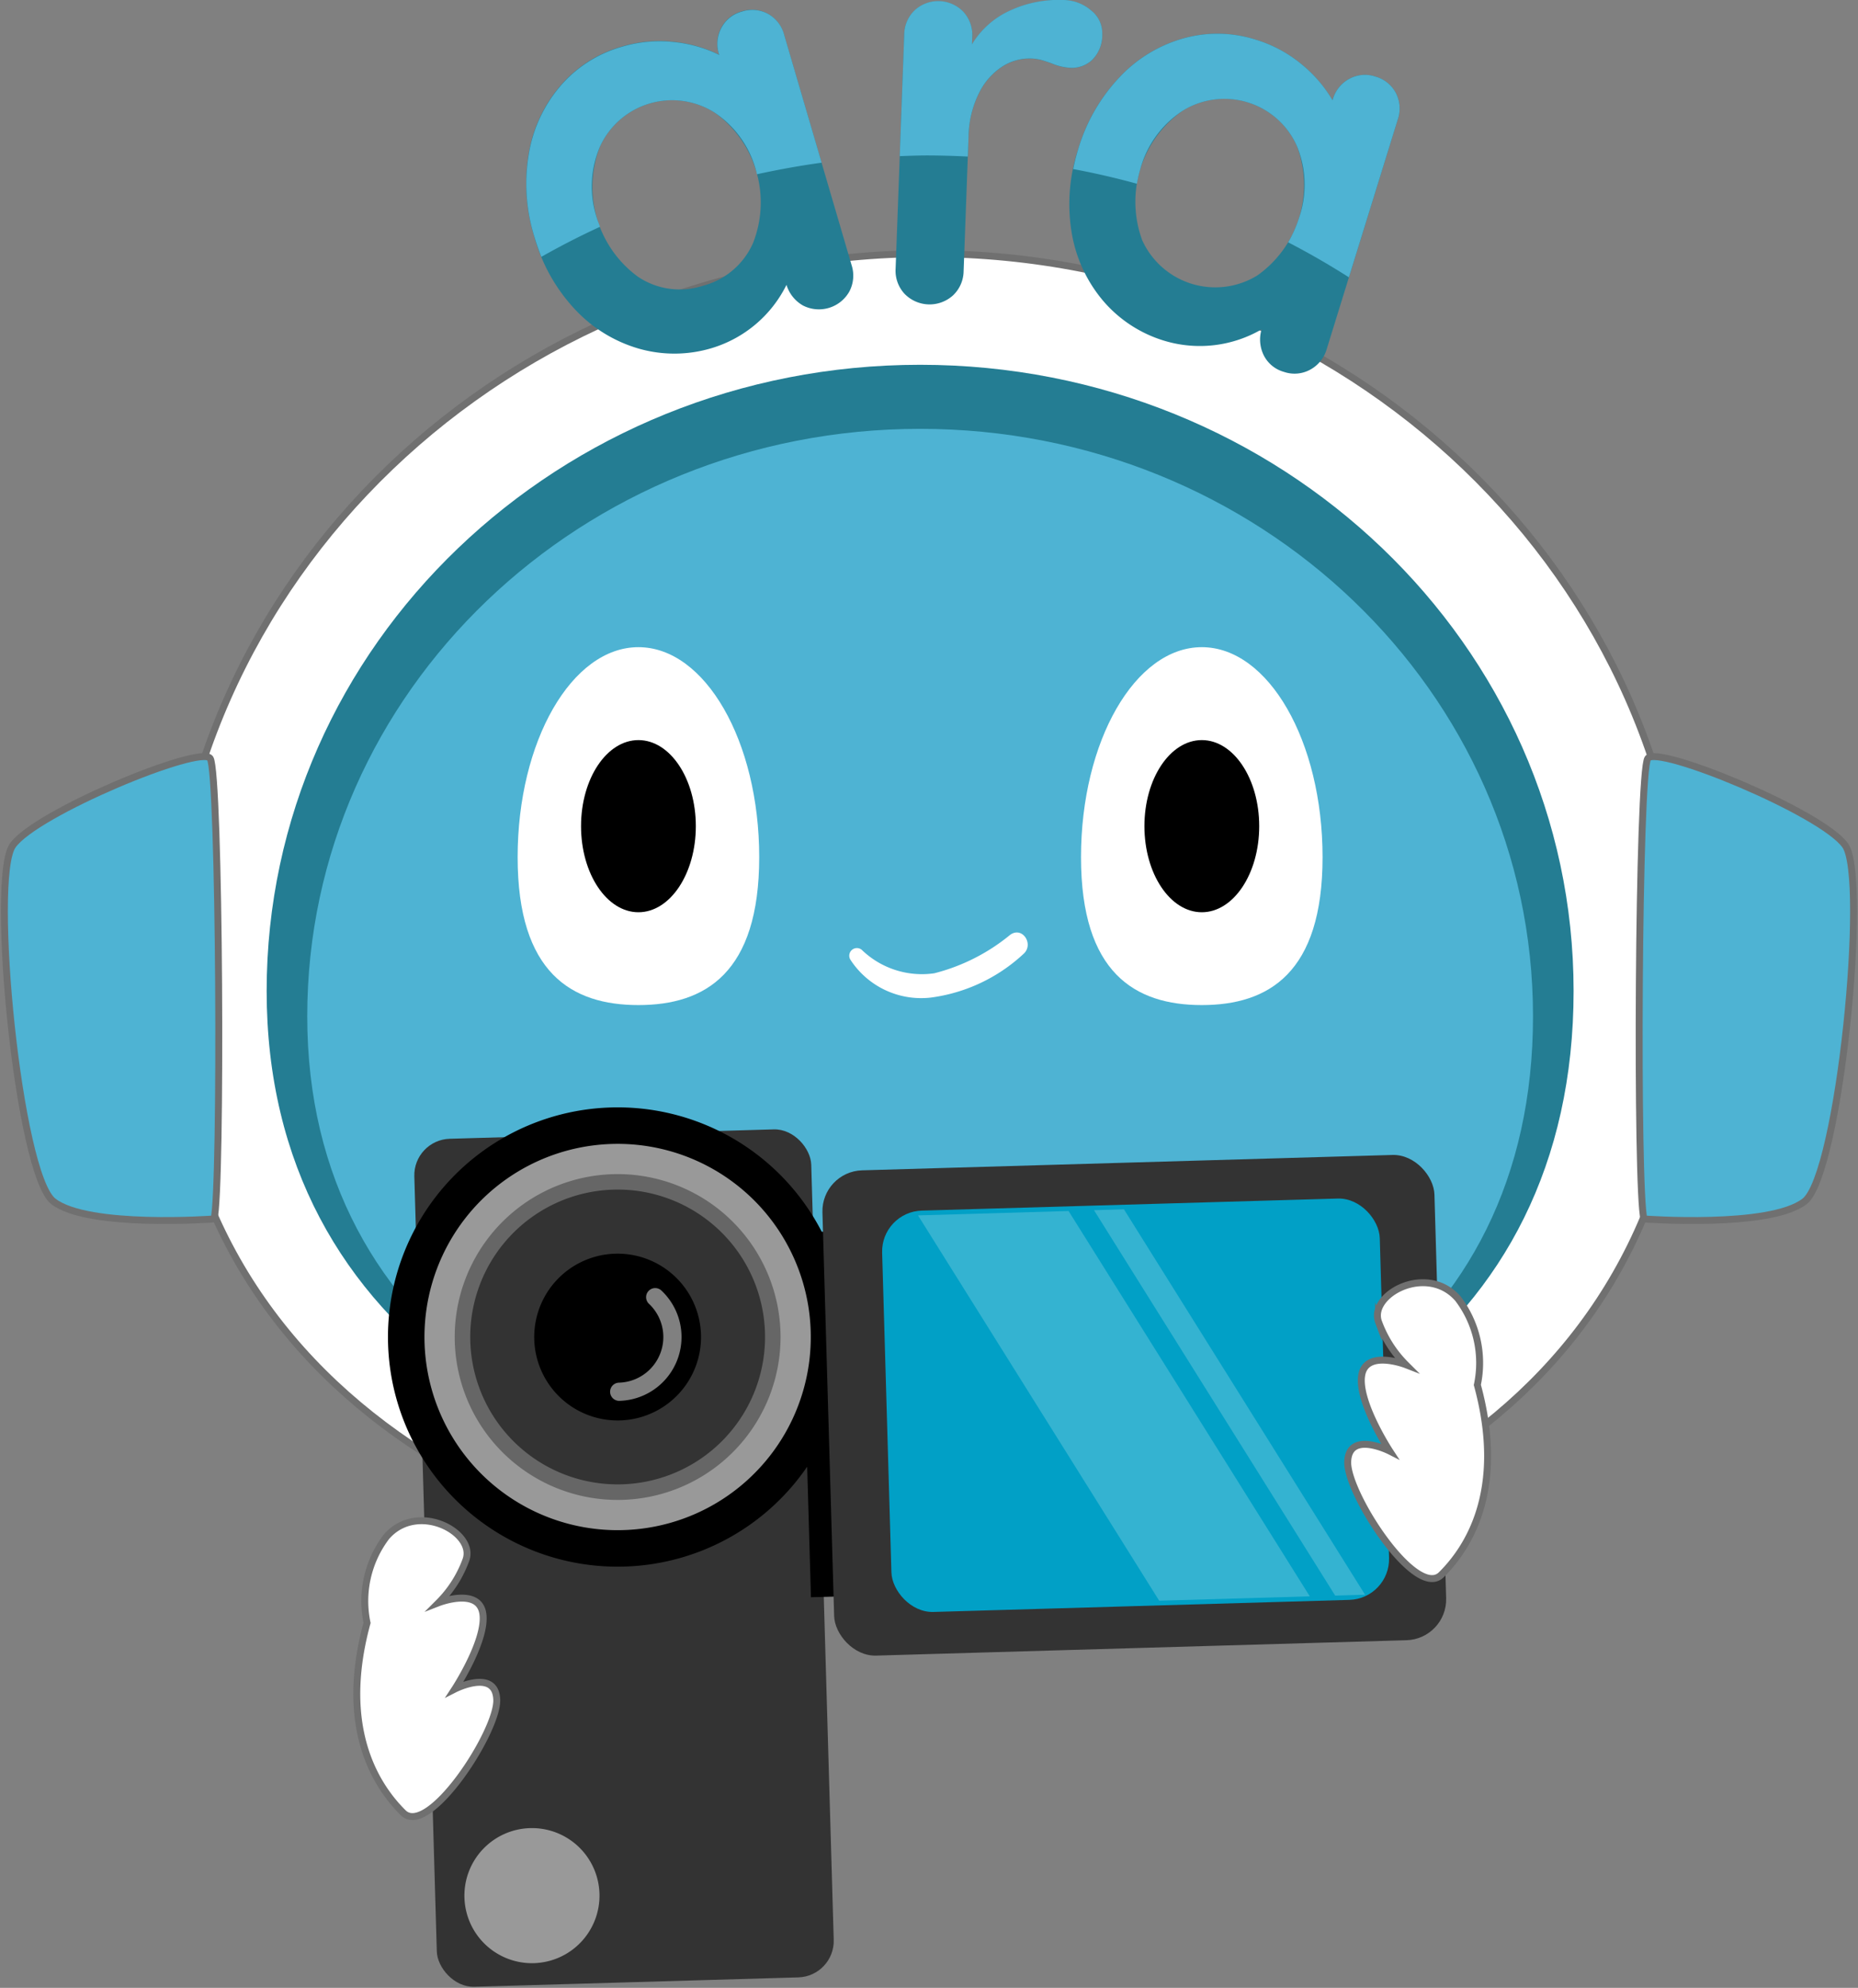 <svg xmlns="http://www.w3.org/2000/svg" width="80.381" height="86.001" viewBox="0 0 80.381 86.001">
  <rect x="0" y="0" width="80.381" height="86.001" fill="#808080" stroke="none"/>
  <g id="グループ_5107" data-name="グループ 5107" transform="translate(-387.81 -226)">
    <g id="グループ_4915" data-name="グループ 4915" transform="translate(265.537 197.32)">
      <path id="パス_16435" data-name="パス 16435" d="M195.307,71.173c0,17.409-14.141,26.083-32.306,26.083s-33.479-8.674-33.479-26.083,14.727-31.521,32.892-31.521S195.307,53.765,195.307,71.173Z" fill="#fff" stroke="#707070" stroke-miterlimit="10" stroke-width="0.3"/>
      <path id="パス_16436" data-name="パス 16436" d="M190.35,71.277C190.35,86.24,178.2,93.7,162.583,93.7s-28.774-7.456-28.774-22.419,12.657-27.094,28.271-27.094S190.35,56.313,190.35,71.277Z" transform="translate(0 0.275)" fill="#247d93"/>
      <path id="パス_16437" data-name="パス 16437" d="M188.594,72.345c0,14.035-11.4,21.027-26.042,21.027s-26.987-6.992-26.987-21.027,11.871-25.411,26.515-25.411S188.594,58.311,188.594,72.345Z" transform="translate(0 0.299)" fill="#4eb3d3"/>
      <path id="パス_16438" data-name="パス 16438" d="M131.532,81.1c.334-1.172.251-19.341-.168-19.927s-7.535,2.344-8.54,3.768.251,14.233,1.758,15.4S131.532,81.1,131.532,81.1Z" transform="translate(0 0.316)" fill="#4eb3d3" stroke="#707070" stroke-miterlimit="10" stroke-width="0.3"/>
      <path id="パス_16439" data-name="パス 16439" d="M193.418,81.1c-.335-1.172-.251-19.341.167-19.927s7.536,2.344,8.541,3.768-.252,14.233-1.759,15.4S193.418,81.1,193.418,81.1Z" transform="translate(-0.024 0.316)" fill="#4eb3d3" stroke="#707070" stroke-miterlimit="10" stroke-width="0.3"/>
      <path id="パス_16440" data-name="パス 16440" d="M159.076,69.892a3.651,3.651,0,0,0,3.486,1.637,7.281,7.281,0,0,0,3.989-1.877c.486-.409-.025-1.224-.564-.837a8.425,8.425,0,0,1-3.286,1.664,3.746,3.746,0,0,1-3.14-1.02.33.33,0,0,0-.485.433Z" transform="translate(-0.012 0.309)" fill="#fff"/>
      <g id="グループ_5082" data-name="グループ 5082" transform="translate(144.667 56.679)">
        <path id="パス_16441" data-name="パス 16441" d="M155.126,65.51c0,5.017-2.34,6.4-5.226,6.4s-5.225-1.388-5.225-6.4,2.34-9.084,5.225-9.084S155.126,60.493,155.126,65.51Z" transform="translate(-144.675 -56.426)" fill="#fff"/>
        <ellipse id="楕円形_179" data-name="楕円形 179" cx="2.483" cy="3.724" rx="2.483" ry="3.724" transform="translate(2.743 4.02)"/>
      </g>
      <g id="グループ_5083" data-name="グループ 5083" transform="translate(169.04 56.679)">
        <path id="パス_16442" data-name="パス 16442" d="M179.506,65.51c0,5.017-2.339,6.4-5.225,6.4s-5.225-1.388-5.225-6.4,2.34-9.084,5.225-9.084S179.506,60.493,179.506,65.51Z" transform="translate(-169.056 -56.426)" fill="#fff"/>
        <ellipse id="楕円形_180" data-name="楕円形 180" cx="2.483" cy="3.724" rx="2.483" ry="3.724" transform="translate(2.743 4.02)"/>
      </g>
      <g id="グループ_5085" data-name="グループ 5085" transform="translate(145.037 28.68)">
        <g id="グループ_5084" data-name="グループ 5084">
          <path id="パス_16443" data-name="パス 16443" d="M155.51,29.28a1.452,1.452,0,0,1,.7.918l2.918,9.956a1.474,1.474,0,0,1-.1,1.141,1.51,1.51,0,0,1-2.009.6,1.547,1.547,0,0,1-.709-.891,5.319,5.319,0,0,1-3.212,2.73,5.606,5.606,0,0,1-3.187.026,6.1,6.1,0,0,1-2.762-1.707,7.55,7.55,0,0,1-1.751-3.142,7.7,7.7,0,0,1-.237-3.6,6.029,6.029,0,0,1,1.377-2.934,5.459,5.459,0,0,1,2.639-1.68,5.682,5.682,0,0,1,2.239-.209,5.789,5.789,0,0,1,1.977.558l-.006-.024a1.461,1.461,0,0,1,.1-1.141,1.405,1.405,0,0,1,.891-.709A1.429,1.429,0,0,1,155.51,29.28Zm-.647,9.914a4.787,4.787,0,0,0-1.651-5.636,3.432,3.432,0,0,0-4.968,1.455,4.814,4.814,0,0,0,1.641,5.64,3.241,3.241,0,0,0,2.81.391A3.275,3.275,0,0,0,154.863,39.194Z" transform="translate(-145.049 -28.68)" fill="#247d93"/>
          <path id="パス_16444" data-name="パス 16444" d="M169.505,29.147a1.247,1.247,0,0,1,.466,1,1.521,1.521,0,0,1-.434,1.125,1.291,1.291,0,0,1-.946.346,2.459,2.459,0,0,1-.826-.2c-.05-.019-.158-.055-.329-.11a1.951,1.951,0,0,0-.547-.094,2.178,2.178,0,0,0-1.241.347,2.853,2.853,0,0,0-1.011,1.153,4.358,4.358,0,0,0-.451,1.885l-.213,5.809a1.469,1.469,0,0,1-.457,1.05,1.509,1.509,0,0,1-2.108-.077,1.471,1.471,0,0,1-.377-1.082l.373-10.122a1.471,1.471,0,0,1,.457-1.051,1.509,1.509,0,0,1,2.107.078,1.475,1.475,0,0,1,.378,1.081l-.012.319a3.711,3.711,0,0,1,1.673-1.472,4.981,4.981,0,0,1,2.275-.444A1.879,1.879,0,0,1,169.505,29.147Z" transform="translate(-145.049 -28.68)" fill="#247d93"/>
          <path id="パス_16445" data-name="パス 16445" d="M182.673,32.706a1.46,1.46,0,0,1,.079,1.154l-3.067,9.911a1.473,1.473,0,0,1-.714.9,1.411,1.411,0,0,1-1.134.1,1.392,1.392,0,0,1-.873-.707,1.537,1.537,0,0,1-.1-1.135,5.313,5.313,0,0,1-4.186.5,5.612,5.612,0,0,1-2.672-1.738,6.114,6.114,0,0,1-1.359-2.95,7.56,7.56,0,0,1,.276-3.586,7.708,7.708,0,0,1,1.79-3.13,6.028,6.028,0,0,1,2.768-1.685,5.465,5.465,0,0,1,3.128.056,5.669,5.669,0,0,1,1.981,1.063,5.8,5.8,0,0,1,1.342,1.558l.007-.024a1.463,1.463,0,0,1,.713-.9,1.409,1.409,0,0,1,1.135-.1A1.431,1.431,0,0,1,182.673,32.706Zm-6.016,7.907A4.79,4.79,0,0,0,178.393,35a3.431,3.431,0,0,0-4.943-1.531,4.816,4.816,0,0,0-1.749,5.608,3.471,3.471,0,0,0,4.956,1.534Z" transform="translate(-145.049 -28.68)" fill="#247d93"/>
        </g>
        <path id="パス_16446" data-name="パス 16446" d="M148.107,38.12a4.376,4.376,0,0,1,.137-3.107,3.432,3.432,0,0,1,4.968-1.455,4.373,4.373,0,0,1,1.793,2.541c.012.041.014.079.025.12.92-.2,1.854-.371,2.8-.5L156.213,30.2a1.452,1.452,0,0,0-.7-.918,1.429,1.429,0,0,0-1.129-.1,1.405,1.405,0,0,0-.891.709,1.461,1.461,0,0,0-.1,1.141l.006.024a5.789,5.789,0,0,0-1.977-.558,5.682,5.682,0,0,0-2.239.209,5.459,5.459,0,0,0-2.639,1.68,6.029,6.029,0,0,0-1.377,2.934,7.711,7.711,0,0,0,.237,3.6c.089.3.192.592.3.871.824-.467,1.669-.9,2.537-1.3C148.2,38.361,148.145,38.248,148.107,38.12Z" transform="translate(-145.049 -28.68)" fill="#4eb3d3"/>
        <path id="パス_16447" data-name="パス 16447" d="M164.155,35.453l.031-.858a4.358,4.358,0,0,1,.451-1.885,2.853,2.853,0,0,1,1.011-1.153,2.178,2.178,0,0,1,1.241-.347,1.951,1.951,0,0,1,.547.094c.171.055.279.092.329.11a2.459,2.459,0,0,0,.826.2,1.291,1.291,0,0,0,.946-.346,1.517,1.517,0,0,0,.434-1.125,1.245,1.245,0,0,0-.467-1,1.874,1.874,0,0,0-1.222-.463,4.981,4.981,0,0,0-2.275.444,3.711,3.711,0,0,0-1.673,1.472l.012-.319a1.475,1.475,0,0,0-.378-1.081,1.509,1.509,0,0,0-2.107-.078,1.471,1.471,0,0,0-.457,1.051l-.194,5.266c.4-.015.808-.03,1.216-.03Q163.3,35.409,164.155,35.453Z" transform="translate(-145.049 -28.68)" fill="#4eb3d3"/>
        <path id="パス_16448" data-name="パス 16448" d="M171.619,35.985a4.375,4.375,0,0,1,1.831-2.514A3.431,3.431,0,0,1,178.393,35a4.37,4.37,0,0,1,.091,3.109,5.181,5.181,0,0,1-.47,1.055c.9.466,1.778.973,2.627,1.514l2.111-6.82a1.46,1.46,0,0,0-.079-1.154,1.431,1.431,0,0,0-.884-.71,1.409,1.409,0,0,0-1.135.1,1.463,1.463,0,0,0-.713.9l-.007.024a5.8,5.8,0,0,0-1.342-1.558,5.669,5.669,0,0,0-1.981-1.063,5.465,5.465,0,0,0-3.128-.056,6.02,6.02,0,0,0-2.768,1.685,7.708,7.708,0,0,0-1.79,3.13c-.087.283-.155.561-.212.838.935.174,1.854.388,2.758.635A5.6,5.6,0,0,1,171.619,35.985Z" transform="translate(-145.049 -28.68)" fill="#4eb3d3"/>
      </g>
      <g id="グループ_5086" data-name="グループ 5086" transform="translate(139.846 77.378)">
        <rect id="長方形_1087" data-name="長方形 1087" width="17.179" height="36.703" rx="1.579" transform="translate(0.306 0.615) rotate(-1.661)" fill="#333"/>
        <rect id="長方形_1088" data-name="長方形 1088" width="2.999" height="15.792" transform="translate(17.053 4.619) rotate(-1.661)"/>
        <path id="パス_16449" data-name="パス 16449" d="M148.219,109.97a2.922,2.922,0,1,1-3-2.836A2.921,2.921,0,0,1,148.219,109.97Z" transform="translate(-139.858 -76.741)" fill="#999"/>
        <path id="パス_16450" data-name="パス 16450" d="M158.147,85.622a9.146,9.146,0,1,1-9.407-8.877A9.145,9.145,0,0,1,158.147,85.622Z" transform="translate(-139.858 -76.741)" fill="#999" stroke="#000" stroke-width="1.579"/>
        <path id="パス_16451" data-name="パス 16451" d="M156.05,85.682a7.048,7.048,0,1,1-7.249-6.84A7.049,7.049,0,0,1,156.05,85.682Z" transform="translate(-139.858 -76.741)" fill="#666"/>
        <path id="パス_16452" data-name="パス 16452" d="M155.38,85.7a6.377,6.377,0,1,1-6.56-6.189A6.378,6.378,0,0,1,155.38,85.7Z" transform="translate(-139.858 -76.741)" fill="#333"/>
        <path id="パス_16453" data-name="パス 16453" d="M152.611,85.782a3.608,3.608,0,1,1-3.711-3.5A3.609,3.609,0,0,1,152.611,85.782Z" transform="translate(-139.858 -76.741)"/>
        <path id="パス_16454" data-name="パス 16454" d="M150.63,84.163a2.368,2.368,0,0,1-1.557,4.092" transform="translate(-139.858 -76.741)" fill="none" stroke="#fff" stroke-linecap="round" stroke-linejoin="round" stroke-width="0.787" opacity="0.5"/>
        <rect id="長方形_1089" data-name="長方形 1089" width="26.488" height="21.003" rx="1.767" transform="translate(17.956 1.986) rotate(-1.661)" fill="#333"/>
        <rect id="長方形_1090" data-name="長方形 1090" width="21.538" height="17.371" rx="1.767" transform="translate(20.539 3.728) rotate(-1.661)" fill="#01a0c6"/>
        <path id="パス_16455" data-name="パス 16455" d="M178.949,97.106l-6.515.189L162,80.625l6.514-.189Z" transform="translate(-139.858 -76.741)" fill="#fff" opacity="0.2"/>
        <path id="パス_16456" data-name="パス 16456" d="M181.341,97.037l-1.293.037L169.614,80.4l1.295-.038Z" transform="translate(-139.858 -76.741)" fill="#fff" opacity="0.2"/>
      </g>
      <path id="パス_16457" data-name="パス 16457" d="M138.157,98.255A4.6,4.6,0,0,1,139,94.523c1.351-1.546,3.875-.17,3.433,1.012a5.058,5.058,0,0,1-1.178,1.846s1.736-.675,1.911.47-1.212,3.266-1.212,3.266,1.769-.9,1.815.465-2.947,5.978-4.048,4.888S136.894,102.883,138.157,98.255Z" transform="translate(-0.005 0.637)" fill="#fff" stroke="#707070" stroke-miterlimit="10" stroke-width="0.3"/>
      <path id="パス_16458" data-name="パス 16458" d="M186.205,88.113a4.594,4.594,0,0,0-.839-3.733c-1.35-1.546-3.875-.17-3.433,1.012a5.061,5.061,0,0,0,1.178,1.846s-1.736-.675-1.911.471,1.213,3.266,1.213,3.266-1.77-.9-1.816.464,2.947,5.979,4.049,4.888S187.468,92.74,186.205,88.113Z" transform="translate(-0.019 0.483)" fill="#fff" stroke="#707070" stroke-miterlimit="10" stroke-width="0.3"/>
    </g>
    <g id="長方形_1106" data-name="長方形 1106" transform="translate(388 226)" fill="#fff" stroke="#707070" stroke-width="1" opacity="0">
      <rect width="80" height="86" stroke="none"/>
      <rect x="0.5" y="0.5" width="79" height="85" fill="none"/>
    </g>
  </g>
</svg>
